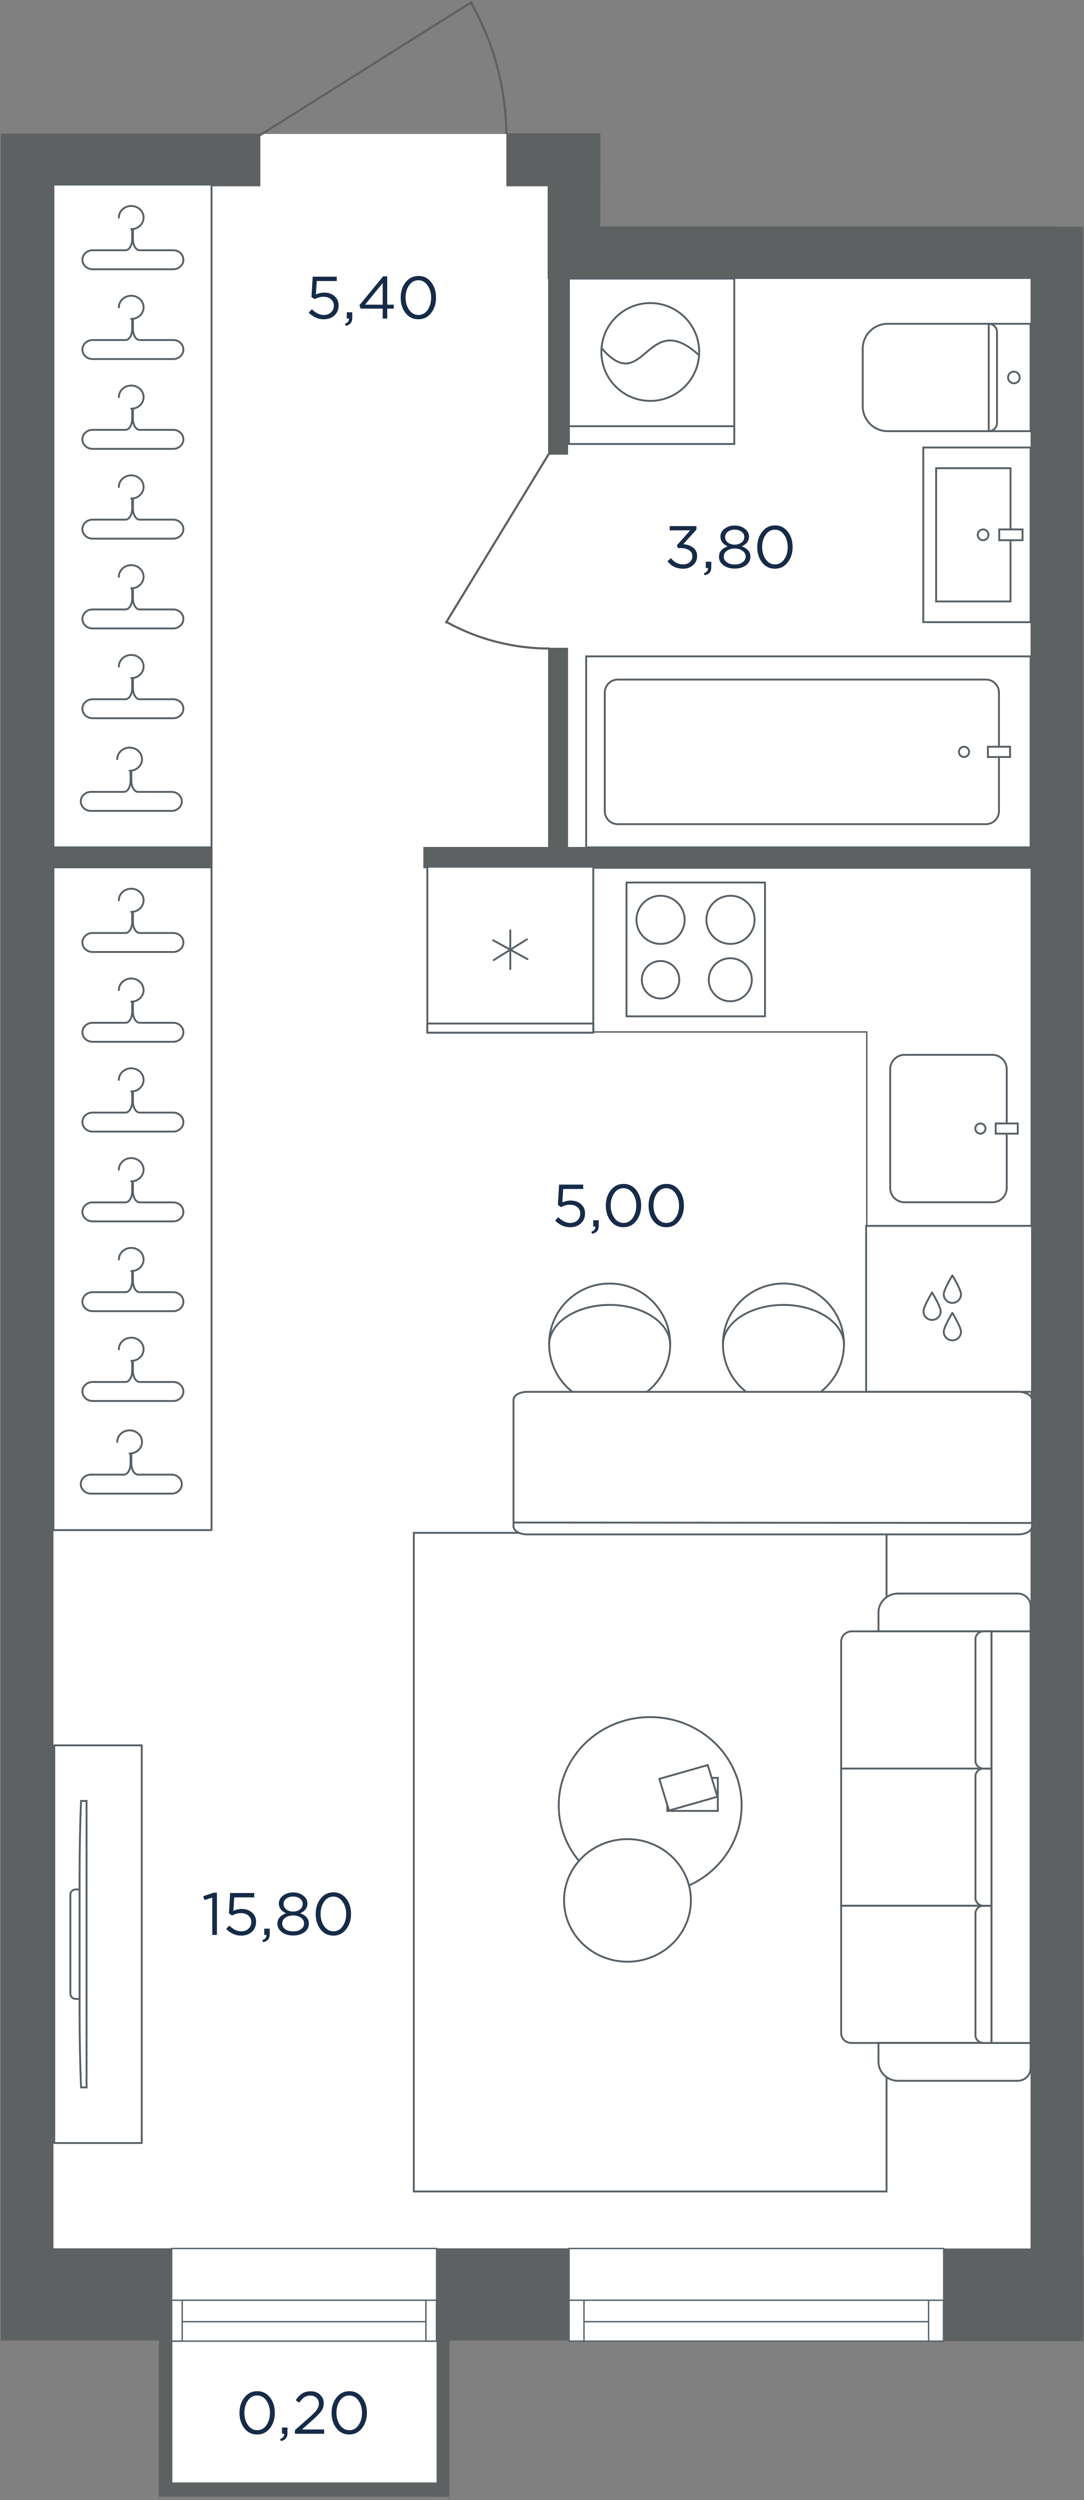 <svg fill="none" height="1754" viewBox="0 0 761 1754" width="761" xmlns="http://www.w3.org/2000/svg" xmlns:xlink="http://www.w3.org/1999/xlink"><rect x="0" y="0" width="761" height="1754" fill="#808080" stroke="none"/><clipPath id="a"><path d="m.5.5h760v1753h-760z"/></clipPath><g clip-path="url(#a)"><path d="m744 682.002v372.498 558.5l-102.5 29h-186l-66.5-29-78 .5 1 130h-195l-2-130.5h-93.5v-305.5l0-1121.997-11.5-87 172.5-4.5h174.5l47 14.5v57.5l340 6.5z" fill="#fff"/><path d="m121 1642.08h-120.402l0-64.69h120.402z" fill="#5d6162"/><path d="m399.5 1642.08h-93.002v-64.69h93.002z" fill="#5d6162"/><path d="m760.5 1642.5h-98v-65h98z" fill="#5d6162"/><path d="m37.519 1588.68h-36.922l0-1494.895h36.922z" fill="#5d6162"/><path clip-rule="evenodd" d="m.599 130.707h182.171v-36.923h-182.171" fill="#5d6162" fill-rule="evenodd"/><path d="m421.391 195.699h-36.923v-101.918h36.923z" fill="#5d6162"/><path d="m421.391 130.707h-65.911v-37.227h65.911z" fill="#5d6162"/><path clip-rule="evenodd" d="m742.094 158.777h-337.793v36.922h337.793" fill="#5d6162" fill-rule="evenodd"/><path d="m760.402 1584.1h-36.922v-1425.016h36.922z" fill="#5d6162"/><path d="m726.531 609.168h-429.336v-14.952h429.336z" fill="#5d6162"/><path d="m149.203 609.168h-119.616v-14.952h119.616z" fill="#5d6162"/><path d="m398.809 609.168h-14.037v-154.707h14.037z" fill="#5d6162"/><path d="m398.809 318.98h-14.037v-154.707h14.037z" fill="#5d6162"/><path clip-rule="evenodd" d="m723.499 594.5h-311.999v-134h311.999z" fill="#fff" fill-rule="evenodd"/><path d="m723.499 594.5h-311.999v-134h311.999z" stroke="#586168" stroke-miterlimit="22.926" stroke-width="1.333"/><path clip-rule="evenodd" d="m692.155 578.228h-258.442c-5.037 0-9.154-4.13-9.154-9.178v-83.106c0-5.048 4.117-9.178 9.154-9.178h258.442c5.033 0 9.154 4.13 9.154 9.178v83.106c0 5.048-4.121 9.178-9.154 9.178z" fill="#fff" fill-rule="evenodd"/><path d="m692.155 578.228h-258.442c-5.037 0-9.154-4.13-9.154-9.178v-83.106c0-5.048 4.117-9.178 9.154-9.178h258.442c5.033 0 9.154 4.13 9.154 9.178v83.106c0 5.048-4.121 9.178-9.154 9.178z" stroke="#586168" stroke-miterlimit="22.926" stroke-width="1.333"/><path clip-rule="evenodd" d="m693.531 531.104v-7.209h15.552v7.209z" fill="#fff" fill-rule="evenodd"/><path d="m693.531 531.104v-7.209h15.552v7.209z" stroke="#586168" stroke-miterlimit="22.926" stroke-width="1.333"/><path clip-rule="evenodd" d="m676.766 531.104c-1.985 0-3.594-1.614-3.594-3.604 0-1.991 1.609-3.605 3.594-3.605s3.594 1.614 3.594 3.605c0 1.99-1.609 3.604-3.594 3.604z" fill="#fff" fill-rule="evenodd"/><path d="m676.766 531.104c-1.985 0-3.594-1.614-3.594-3.604 0-1.991 1.609-3.605 3.594-3.605s3.594 1.614 3.594 3.605c0 1.99-1.609 3.604-3.594 3.604z" stroke="#586168" stroke-miterlimit="22.926" stroke-width="1.333"/><path d="m724 975.998-115.5.002.001-251.501v-.5h-.5-307.001v-115h423.001z" fill="#fff" stroke="#586168"/><path d="m416.501 608.081h-116.501v116.419h116.501z" fill="#fff"/><path d="m416.501 608.081h-116.501v116.419h116.501z" stroke="#586168" stroke-linecap="round" stroke-linejoin="round" stroke-miterlimit="22.926" stroke-width="1.333"/><path d="m416.501 718.086h-116.501v6.414h116.501z" fill="#fff"/><path d="m416.501 718.086h-116.501v6.414h116.501z" stroke="#586168" stroke-linecap="round" stroke-linejoin="round" stroke-miterlimit="22.926" stroke-width="1.333"/><path d="m346.598 673.57 23.31-14.554" stroke="#586168" stroke-linecap="round" stroke-linejoin="round" stroke-miterlimit="22.926" stroke-width="1.333"/><path d="m370.293 672.902-24.09-13.223" stroke="#586168" stroke-linecap="round" stroke-linejoin="round" stroke-miterlimit="22.926" stroke-width="1.333"/><path d="m358.25 652.655v27.271" stroke="#586168" stroke-linecap="round" stroke-linejoin="round" stroke-miterlimit="22.926" stroke-width="1.333"/><path clip-rule="evenodd" d="m537.045 713.043h-97.221v-93.867h97.221z" fill="#fff" fill-rule="evenodd"/><path d="m537.045 713.043h-97.221v-93.867h97.221z" stroke="#586168" stroke-linecap="round" stroke-linejoin="round" stroke-miterlimit="22.926" stroke-width="1.333"/><path clip-rule="evenodd" d="m512.686 702.479c-8.323 0-15.112-6.783-15.112-15.104 0-8.315 6.789-15.105 15.112-15.105 8.325 0 15.114 6.79 15.114 15.105 0 8.321-6.789 15.104-15.114 15.104z" fill="#fff" fill-rule="evenodd"/><path d="m512.686 702.479c-8.323 0-15.112-6.783-15.112-15.104 0-8.315 6.789-15.105 15.112-15.105 8.325 0 15.114 6.79 15.114 15.105 0 8.321-6.789 15.104-15.114 15.104z" stroke="#586168" stroke-linecap="round" stroke-linejoin="round" stroke-miterlimit="22.926" stroke-width="1.333"/><path clip-rule="evenodd" d="m463.717 662.238c-9.316 0-16.916-7.594-16.916-16.903 0-9.315 7.6-16.909 16.916-16.909s16.917 7.594 16.917 16.909c0 9.309-7.601 16.903-16.917 16.903z" fill="#fff" fill-rule="evenodd"/><path d="m463.717 662.238c-9.316 0-16.916-7.594-16.916-16.903 0-9.315 7.6-16.909 16.916-16.909s16.917 7.594 16.917 16.909c0 9.309-7.601 16.903-16.917 16.903z" stroke="#586168" stroke-linecap="round" stroke-linejoin="round" stroke-miterlimit="22.926" stroke-width="1.333"/><path clip-rule="evenodd" d="m463.716 700.531c-7.25 0-13.165-5.907-13.165-13.15 0-7.248 5.915-13.16 13.165-13.16s13.165 5.912 13.165 13.16c0 7.243-5.915 13.15-13.165 13.15z" fill="#fff" fill-rule="evenodd"/><path d="m463.716 700.531c-7.25 0-13.165-5.907-13.165-13.15 0-7.248 5.915-13.16 13.165-13.16s13.165 5.912 13.165 13.16c0 7.243-5.915 13.15-13.165 13.15z" stroke="#586168" stroke-linecap="round" stroke-linejoin="round" stroke-miterlimit="22.926" stroke-width="1.333"/><path clip-rule="evenodd" d="m512.816 662.238c-9.317 0-16.918-7.594-16.918-16.903 0-9.315 7.601-16.909 16.918-16.909s16.916 7.594 16.916 16.909c0 9.309-7.599 16.903-16.916 16.903z" fill="#fff" fill-rule="evenodd"/><path d="m512.816 662.238c-9.317 0-16.918-7.594-16.918-16.903 0-9.315 7.601-16.909 16.918-16.909s16.916 7.594 16.916 16.909c0 9.309-7.599 16.903-16.916 16.903z" stroke="#586168" stroke-linecap="round" stroke-linejoin="round" stroke-miterlimit="22.926" stroke-width="1.333"/><path clip-rule="evenodd" d="m724.528 976.473h-116.485v-116.429h116.485z" fill="#fff" fill-rule="evenodd"/><path d="m724.528 976.473h-116.485v-116.429h116.485z" stroke="#586168" stroke-miterlimit="22.926" stroke-width="1.333"/><path d="m660.399 920.002c0 3.344-2.711 6.049-6.056 6.049-3.343 0-6.054-2.705-6.054-6.049 0-3.339 6.054-13.224 6.054-13.224s6.056 9.885 6.056 13.224z" fill="#fff"/><path d="m660.399 920.002c0 3.344-2.711 6.049-6.056 6.049-3.343 0-6.054-2.705-6.054-6.049 0-3.339 6.054-13.224 6.054-13.224s6.056 9.885 6.056 13.224z" stroke="#586168" stroke-linecap="round" stroke-linejoin="round" stroke-miterlimit="22.926" stroke-width="1.333"/><path d="m674.641 934.33c0 3.344-2.711 6.049-6.058 6.049-3.341 0-6.052-2.705-6.052-6.049s6.052-13.224 6.052-13.224 6.058 9.88 6.058 13.224z" fill="#fff"/><path d="m674.641 934.33c0 3.344-2.711 6.049-6.058 6.049-3.341 0-6.052-2.705-6.052-6.049s6.052-13.224 6.052-13.224 6.058 9.88 6.058 13.224z" stroke="#586168" stroke-linecap="round" stroke-linejoin="round" stroke-miterlimit="22.926" stroke-width="1.333"/><path d="m674.641 908.049c0 3.343-2.711 6.049-6.056 6.049-3.343 0-6.054-2.706-6.054-6.049 0-3.339 6.054-13.224 6.054-13.224s6.056 9.885 6.056 13.224z" fill="#fff"/><path d="m674.641 908.049c0 3.343-2.711 6.049-6.056 6.049-3.343 0-6.054-2.706-6.054-6.049 0-3.339 6.054-13.224 6.054-13.224s6.056 9.885 6.056 13.224z" stroke="#586168" stroke-linecap="round" stroke-linejoin="round" stroke-miterlimit="22.926" stroke-width="1.333"/><path d="m634.994 843.498h61.704c5.532 0 10.056-4.523 10.056-10.055v-83.334c0-5.527-4.524-10.05-10.056-10.05h-61.704c-5.534 0-10.058 4.523-10.058 10.05v83.334c0 5.532 4.524 10.055 10.058 10.055z" fill="#fff" stroke="#586168" stroke-miterlimit="22.926" stroke-width="1.333"/><path clip-rule="evenodd" d="m684.691 791.777c0 1.974 1.604 3.578 3.58 3.578 1.977 0 3.581-1.604 3.581-3.578s-1.604-3.578-3.581-3.578c-1.976 0-3.58 1.604-3.58 3.578z" fill="#fff" fill-rule="evenodd"/><path d="m684.691 791.777c0 1.974 1.604 3.578 3.58 3.578 1.977 0 3.581-1.604 3.581-3.578s-1.604-3.578-3.581-3.578c-1.976 0-3.58 1.604-3.58 3.578z" fill="#fff" stroke="#586168" stroke-miterlimit="22.926" stroke-width="1.333"/><path clip-rule="evenodd" d="m699.013 788.199v7.156h15.487v-7.156z" fill="#fff" fill-rule="evenodd"/><path d="m699.013 788.199v7.156h15.487v-7.156z" fill="#fff" stroke="#586168" stroke-miterlimit="22.926" stroke-width="1.333"/><path clip-rule="evenodd" d="m290.499 1537.5v-462.08h331.88v462.08z" fill="#fff" fill-rule="evenodd"/><path d="m290.499 1537.5v-462.08h331.88v462.08z" stroke="#586168" stroke-miterlimit="22.926" stroke-width="1.333"/><path clip-rule="evenodd" d="m723.5 1126.71v17.83h-106.785v-13.27c0-7.3 6.182-13.27 13.742-13.27h84.019c4.961 0 9.024 3.91 9.024 8.71z" fill="#fff" fill-rule="evenodd"/><path d="m723.5 1126.71v17.83h-106.785v-13.27c0-7.3 6.182-13.27 13.742-13.27h84.019c4.961 0 9.024 3.91 9.024 8.71z" stroke="#586168" stroke-miterlimit="22.926" stroke-width="1.333"/><path clip-rule="evenodd" d="m696.012 1144.53v96.26h-105.499v-89.04c0-3.98 3.362-7.22 7.469-7.22z" fill="#fff" fill-rule="evenodd"/><path d="m696.012 1144.53v96.26h-105.499v-89.04c0-3.98 3.362-7.22 7.469-7.22z" stroke="#586168" stroke-miterlimit="22.926" stroke-width="1.333"/><path clip-rule="evenodd" d="m696.012 1240.79v96.25h-105.499v-96.25z" fill="#fff" fill-rule="evenodd"/><path d="m696.012 1240.79v96.25h-105.499v-96.25z" stroke="#586168" stroke-miterlimit="22.926" stroke-width="1.333"/><path clip-rule="evenodd" d="m696.012 1337.04v96.26h-98.38c-3.914 0-7.119-3.09-7.119-6.88v-89.38z" fill="#fff" fill-rule="evenodd"/><path d="m696.012 1337.04v96.26h-98.38c-3.914 0-7.119-3.09-7.119-6.88v-89.38z" stroke="#586168" stroke-miterlimit="22.926" stroke-width="1.333"/><path clip-rule="evenodd" d="m723.5 1433.3v17.82c0 4.79-4.063 8.72-9.028 8.72h-84.015c-7.56 0-13.742-5.97-13.742-13.27v-13.27z" fill="#fff" fill-rule="evenodd"/><path d="m723.5 1433.3v17.82c0 4.79-4.063 8.72-9.028 8.72h-84.015c-7.56 0-13.742-5.97-13.742-13.27v-13.27z" stroke="#586168" stroke-miterlimit="22.926" stroke-width="1.333"/><path clip-rule="evenodd" d="m696.015 1144.54h27.485v288.76h-27.485z" fill="#fff" fill-rule="evenodd"/><path d="m696.015 1144.54h27.485v288.76h-27.485z" stroke="#586168" stroke-miterlimit="22.926" stroke-width="1.333"/><path clip-rule="evenodd" d="m696.012 1337.04v96.26h-5.609c-3.086 0-5.606-2.44-5.606-5.42v-85.42c0-2.98 2.52-5.42 5.606-5.42z" fill="#fff" fill-rule="evenodd"/><path d="m696.012 1337.04v96.26h-5.609c-3.086 0-5.606-2.44-5.606-5.42v-85.42c0-2.98 2.52-5.42 5.606-5.42z" stroke="#586168" stroke-miterlimit="22.926" stroke-width="1.333"/><path clip-rule="evenodd" d="m696.012 1240.79v96.25h-5.609c-3.086 0-5.606-2.43-5.606-5.41v-85.43c0-2.98 2.52-5.41 5.606-5.41z" fill="#fff" fill-rule="evenodd"/><path d="m696.012 1240.79v96.25h-5.609c-3.086 0-5.606-2.43-5.606-5.41v-85.43c0-2.98 2.52-5.41 5.606-5.41z" stroke="#586168" stroke-miterlimit="22.926" stroke-width="1.333"/><path clip-rule="evenodd" d="m696.012 1144.53v96.26h-5.609c-3.086 0-5.606-2.44-5.606-5.42v-85.42c0-2.98 2.52-5.42 5.606-5.42z" fill="#fff" fill-rule="evenodd"/><path d="m696.012 1144.53v96.26h-5.609c-3.086 0-5.606-2.44-5.606-5.42v-85.42c0-2.98 2.52-5.42 5.606-5.42z" stroke="#586168" stroke-miterlimit="22.926" stroke-width="1.333"/><path clip-rule="evenodd" d="m392.243 1266.67c0-34.24 28.743-61.99 64.201-61.99 35.461 0 64.204 27.75 64.204 61.99s-28.743 61.99-64.204 61.99c-35.458 0-64.201-27.75-64.201-61.99z" fill="#fff" fill-rule="evenodd"/><path d="m392.243 1266.67c0-34.24 28.743-61.99 64.201-61.99 35.461 0 64.204 27.75 64.204 61.99s-28.743 61.99-64.204 61.99c-35.458 0-64.201-27.75-64.201-61.99z" stroke="#586168" stroke-miterlimit="22.926" stroke-width="1.333"/><path clip-rule="evenodd" d="m395.968 1333.29c0-23.75 19.942-43 44.536-43 24.598 0 44.535 19.25 44.535 43s-19.937 43.01-44.535 43.01c-24.594 0-44.536-19.26-44.536-43.01z" fill="#fff" fill-rule="evenodd"/><path d="m395.968 1333.29c0-23.75 19.942-43 44.536-43 24.598 0 44.535 19.25 44.535 43s-19.937 43.01-44.535 43.01c-24.594 0-44.536-19.26-44.536-43.01z" stroke="#586168" stroke-miterlimit="22.926" stroke-width="1.333"/><path d="m468.472 1270.5v-23.17h35.45v23.17z" stroke="#586168" stroke-miterlimit="22.926" stroke-width="1.333"/><path clip-rule="evenodd" d="m469.651 1270.23-6.781-22.22 34.002-9.68 6.78 22.22z" fill="#fff" fill-rule="evenodd"/><path d="m469.651 1270.23-6.781-22.22 34.002-9.68 6.78 22.22z" stroke="#586168" stroke-miterlimit="22.926" stroke-width="1.333"/><path clip-rule="evenodd" d="m99.5 1503.5h-61.403l0-279h61.403z" fill="#fff" fill-rule="evenodd"/><path d="m99.5 1503.5h-61.403l0-279h61.403z" stroke="#586168" stroke-linecap="round" stroke-linejoin="round" stroke-miterlimit="22.926" stroke-width="1.333"/><path d="m56.789 1325.59h-3.697c-2.033 0-3.693 1.66-3.693 3.69l-0 69.44c0 2.03 1.66 3.69 3.693 3.69h3.697z" stroke="#586168" stroke-miterlimit="22.926" stroke-width="1.333"/><path d="m55.864 1410.8c0 19.97.385 38.48 1.026 53.69l3.863.01v-201.01l-3.863.03c-.641 15.18-1.026 33.72-1.026 53.68z" fill="#fff"/><path d="m55.864 1410.8c0 19.97.385 38.48 1.026 53.69l3.863.01v-201.01l-3.863.03c-.641 15.18-1.026 33.72-1.026 53.68z" stroke="#586168" stroke-miterlimit="10" stroke-width="1.333"/><path clip-rule="evenodd" d="m385.5 943c0-23.476 19.025-42.5 42.497-42.5 23.478 0 42.503 19.024 42.503 42.5 0 23.47-19.025 42.5-42.503 42.5-23.472 0-42.497-19.03-42.497-42.5z" fill="#fff" fill-rule="evenodd"/><path d="m385.5 943c0-23.476 19.025-42.5 42.497-42.5 23.478 0 42.503 19.024 42.503 42.5 0 23.47-19.025 42.5-42.503 42.5-23.472 0-42.497-19.03-42.497-42.5z" stroke="#586168" stroke-miterlimit="22.926" stroke-width="1.333"/><path d="m385.5 943.5c0-15.469 19.025-28 42.497-28 23.478 0 42.503 12.531 42.503 28" stroke="#586168" stroke-miterlimit="22.926" stroke-width="1.333"/><path clip-rule="evenodd" d="m507.5 943c0-23.476 19.025-42.5 42.497-42.5 23.478 0 42.503 19.024 42.503 42.5 0 23.47-19.025 42.5-42.503 42.5-23.472 0-42.497-19.03-42.497-42.5z" fill="#fff" fill-rule="evenodd"/><path d="m507.5 943c0-23.476 19.025-42.5 42.497-42.5 23.478 0 42.503 19.024 42.503 42.5 0 23.47-19.025 42.5-42.503 42.5-23.472 0-42.497-19.03-42.497-42.5z" stroke="#586168" stroke-miterlimit="22.926" stroke-width="1.333"/><path d="m507.5 943.5c0-15.469 19.025-28 42.497-28 23.478 0 42.503 12.531 42.503 28" stroke="#586168" stroke-miterlimit="22.926" stroke-width="1.333"/><path clip-rule="evenodd" d="m360.5 1070.9v-88.792c0-3.083 4.286-5.608 9.535-5.608h344.923c5.249 0 9.542 2.525 9.542 5.608v88.792c0 3.08-4.293 5.6-9.542 5.6h-344.923c-5.249 0-9.535-2.52-9.535-5.6z" fill="#fff" fill-rule="evenodd"/><path d="m360.5 1070.9v-88.792c0-3.083 4.286-5.608 9.535-5.608h344.923c5.249 0 9.542 2.525 9.542 5.608v88.792c0 3.08-4.293 5.6-9.542 5.6h-344.923c-5.249 0-9.535-2.52-9.535-5.6z" stroke="#586168" stroke-miterlimit="22.926" stroke-width="1.333"/><path d="m360.613 1068.18 364.887.32" stroke="#586168" stroke-miterlimit="22.926" stroke-width="1.333"/><path d="m662.5 1642.5v-65h-263v65z" style="fill-rule:evenodd;clip-rule:evenodd;fill:#fff;stroke:#5a656f;stroke-width:1;stroke-miterlimit:22.926"/><path d="m399.5 1642.49v-28.69h10.488v28.69z" fill="#fff" stroke="#5a656f" stroke-miterlimit="22.926" stroke-width="1"/><path d="m409.98 1613.8h241.924" stroke="#5a656f" stroke-miterlimit="22.926" stroke-width="1"/><path d="m409.98 1628.84h241.924" stroke="#5a656f" stroke-miterlimit="22.926" stroke-width="1"/><path d="m651.883 1642.49v-28.69h10.488v28.69z" fill="#fff" stroke="#5a656f" stroke-miterlimit="22.926" stroke-width="1"/><path clip-rule="evenodd" d="m648.164 313.953v122.547h75.335v-122.547z" fill="#fff" fill-rule="evenodd"/><path d="m648.164 313.953v122.547h75.335v-122.547z" stroke="#586168" stroke-miterlimit="22.926" stroke-width="1.333"/><path clip-rule="evenodd" d="m657.18 328.488v93.48h52.236v-93.48z" fill="#fff" fill-rule="evenodd"/><path d="m657.18 328.488v93.48h52.236v-93.48z" stroke="#586168" stroke-miterlimit="22.926" stroke-width="1.333"/><path clip-rule="evenodd" d="m686.359 375.226c0 2.09 1.701 3.785 3.788 3.785 2.091 0 3.782-1.695 3.782-3.785s-1.691-3.785-3.782-3.785c-2.087 0-3.788 1.695-3.788 3.785z" fill="#fff" fill-rule="evenodd"/><path d="m686.359 375.226c0 2.09 1.701 3.785 3.788 3.785 2.091 0 3.782-1.695 3.782-3.785s-1.691-3.785-3.782-3.785c-2.087 0-3.788 1.695-3.788 3.785z" stroke="#586168" stroke-miterlimit="22.926" stroke-width="1.333"/><path clip-rule="evenodd" d="m701.496 371.441v7.57h16.367v-7.57z" fill="#fff" fill-rule="evenodd"/><path d="m701.496 371.441v7.57h16.367v-7.57z" stroke="#586168" stroke-miterlimit="22.926" stroke-width="1.333"/><path d="m723.5 227.172h-100.388c-9.651 0-17.46 7.832-17.46 17.473v40.382c0 9.661 7.809 17.473 17.46 17.473h17.464 18.37 64.554z" fill="#fff"/><path d="m723.5 227.172h-100.388c-9.651 0-17.46 7.832-17.46 17.473v40.382c0 9.661 7.809 17.473 17.46 17.473h17.464 18.37 64.554z" stroke="#586168" stroke-miterlimit="10" stroke-width="1.333"/><path d="m694.113 302.495c3.217 0 5.81-2.594 5.81-5.822v-6.72-6.725-36.769-6.74-6.72c0-3.213-2.593-5.827-5.81-5.827z" fill="#fff"/><path d="m694.113 302.495c3.217 0 5.81-2.594 5.81-5.822v-6.72-6.725-36.769-6.74-6.72c0-3.213-2.593-5.827-5.81-5.827z" stroke="#586168" stroke-miterlimit="10" stroke-width="1.333"/><path clip-rule="evenodd" d="m707.68 264.839c0-2.267 1.832-4.101 4.094-4.101s4.099 1.834 4.099 4.101c0 2.263-1.837 4.102-4.099 4.102s-4.094-1.839-4.094-4.102z" fill="#fff" fill-rule="evenodd"/><path d="m707.68 264.839c0-2.267 1.832-4.101 4.094-4.101s4.099 1.834 4.099 4.101c0 2.263-1.837 4.102-4.099 4.102s-4.094-1.839-4.094-4.102z" stroke="#586168" stroke-miterlimit="22.926" stroke-width="1.333"/><path clip-rule="evenodd" d="m399.398 195.456h116.102v116.044h-116.102z" fill="#fff" fill-rule="evenodd"/><path d="m399.398 195.456h116.102v116.044h-116.102z" stroke="#586168" stroke-miterlimit="22.926" stroke-width="1.333"/><path clip-rule="evenodd" d="m456.515 212.629c18.96 0 34.331 15.363 34.331 34.314 0 18.955-15.371 34.319-34.331 34.319-18.961 0-34.331-15.364-34.331-34.319 0-18.951 15.371-34.314 34.331-34.314z" fill="#fff" fill-rule="evenodd"/><path d="m456.515 212.629c18.96 0 34.331 15.363 34.331 34.314 0 18.955-15.371 34.319-34.331 34.319-18.961 0-34.331-15.364-34.331-34.319 0-18.951 15.371-34.314 34.331-34.314z" stroke="#586168" stroke-miterlimit="22.926" stroke-width="1.333"/><path d="m399.398 299.023h116.102" stroke="#586168" stroke-miterlimit="22.926" stroke-width="1.333"/><path d="m422.629 244.586c29.635 34.037 31.244-28.986 67.77 4.353" stroke="#586168" stroke-linecap="round" stroke-linejoin="round" stroke-miterlimit="22.926" stroke-width="1.333"/><path d="m385.755 455.015c-25.294-.033-50.117-6.4-71.986-18.465m71.797-118.545-72.395 118.725" stroke="#5d6162" stroke-linecap="round" stroke-linejoin="round" stroke-miterlimit="3" stroke-width="1.5"/><path d="m355.5 93.377c-.478-32.127-8.992-63.546-24.692-91.115m-149.308 93.237 149.527-94" stroke="#5d6162" stroke-linecap="round" stroke-linejoin="round" stroke-miterlimit="3" stroke-width="1.5"/><path d="m189.505 1703.59c-2.296 2.94-5.292 4.41-8.988 4.41s-6.692-1.45-8.988-4.36c-2.268-2.94-3.402-6.56-3.402-10.84 0-4.23 1.148-7.81 3.444-10.75 2.324-2.97 5.334-4.45 9.03-4.45s6.678 1.47 8.946 4.41c2.268 2.91 3.402 6.51 3.402 10.79 0 4.23-1.148 7.83-3.444 10.79zm-15.414-2.18c1.68 2.38 3.85 3.57 6.51 3.57s4.802-1.18 6.426-3.53c1.652-2.38 2.478-5.26 2.478-8.65 0-3.33-.84-6.19-2.52-8.57-1.652-2.41-3.808-3.61-6.468-3.61s-4.816 1.19-6.468 3.57c-1.652 2.35-2.478 5.22-2.478 8.61 0 3.33.84 6.2 2.52 8.61zm23.072 11.21-.504-1.47c1.876-.7 2.814-1.77 2.814-3.23v-.42h-1.512v-4.41h3.864v3.78c0 1.68-.378 2.97-1.134 3.86-.728.9-1.904 1.53-3.528 1.89zm9.874-5.12v-2.56l10.668-9.41c2.296-2.02 3.892-3.7 4.788-5.04s1.344-2.74 1.344-4.2c0-1.68-.574-3.04-1.722-4.07-1.148-1.04-2.548-1.56-4.2-1.56-1.596 0-3.01.41-4.242 1.22-1.204.81-2.422 2.09-3.654 3.82l-2.436-1.76c1.428-2.13 2.94-3.7 4.536-4.71 1.596-1.03 3.612-1.55 6.048-1.55 2.632 0 4.802.8 6.51 2.39 1.736 1.57 2.604 3.57 2.604 6.01 0 2.02-.546 3.81-1.638 5.38-1.092 1.56-3.024 3.58-5.796 6.04l-7.854 6.98h15.582v3.02zm47.109-3.91c-2.296 2.94-5.292 4.41-8.988 4.41s-6.692-1.45-8.988-4.36c-2.268-2.94-3.402-6.56-3.402-10.84 0-4.23 1.148-7.81 3.444-10.75 2.324-2.97 5.334-4.45 9.03-4.45s6.678 1.47 8.946 4.41c2.268 2.91 3.402 6.51 3.402 10.79 0 4.23-1.148 7.83-3.444 10.79zm-15.414-2.18c1.68 2.38 3.85 3.57 6.51 3.57s4.802-1.18 6.426-3.53c1.652-2.38 2.478-5.26 2.478-8.65 0-3.33-.84-6.19-2.52-8.57-1.652-2.41-3.808-3.61-6.468-3.61s-4.816 1.19-6.468 3.57c-1.652 2.35-2.478 5.22-2.478 8.61 0 3.33.84 6.2 2.52 8.61z" fill="#162b48"/><path d="m149.018 1357.5v-26.17l-5.544 1.73-.798-2.69 7.182-2.48h2.436v29.61zm20.261.5c-3.892 0-7.392-1.55-10.5-4.66l2.184-2.39c2.772 2.69 5.558 4.03 8.358 4.03 2.1 0 3.808-.62 5.124-1.85s1.974-2.81 1.974-4.74c0-1.82-.686-3.31-2.058-4.46-1.344-1.14-3.094-1.72-5.25-1.72-2.016 0-4.074.56-6.174 1.68l-2.226-1.47.84-14.32h16.926v3.07h-14.028l-.63 9.4c1.988-.86 3.92-1.3 5.796-1.3 2.94 0 5.362.83 7.266 2.48 1.932 1.62 2.898 3.82 2.898 6.59 0 2.86-.98 5.18-2.94 6.98-1.96 1.79-4.48 2.68-7.56 2.68zm15.427 4.62-.504-1.47c1.876-.7 2.814-1.77 2.814-3.23v-.42h-1.512v-4.41h3.864v3.78c0 1.68-.378 2.97-1.134 3.86-.728.9-1.904 1.53-3.528 1.89zm28.984-7.01c-2.1 1.54-4.732 2.31-7.896 2.31s-5.796-.78-7.896-2.35-3.15-3.59-3.15-6.05c0-1.68.546-3.14 1.638-4.37s2.562-2.18 4.41-2.85c-3.36-1.54-5.04-3.83-5.04-6.85 0-2.21.98-4.06 2.94-5.54 1.988-1.49 4.354-2.23 7.098-2.23s5.096.74 7.056 2.23c1.988 1.48 2.982 3.36 2.982 5.62 0 2.97-1.68 5.23-5.04 6.77 4.032 1.51 6.048 3.93 6.048 7.26 0 2.47-1.05 4.48-3.15 6.05zm-12.684-16c1.288 1.01 2.884 1.51 4.788 1.51s3.5-.5 4.788-1.51 1.932-2.33 1.932-3.95c0-1.46-.644-2.66-1.932-3.61-1.288-.98-2.884-1.47-4.788-1.47-1.932 0-3.542.49-4.83 1.47-1.26.95-1.89 2.18-1.89 3.69 0 1.57.644 2.86 1.932 3.87zm-.84 13.82c1.4 1.06 3.276 1.59 5.628 1.59s4.214-.53 5.586-1.59c1.4-1.07 2.1-2.4 2.1-3.99 0-1.63-.742-2.96-2.226-3.99-1.484-1.07-3.304-1.6-5.46-1.6-2.184 0-4.018.53-5.502 1.6-1.456 1.06-2.184 2.42-2.184 4.07 0 1.54.686 2.84 2.058 3.91zm42.836.16c-2.296 2.94-5.292 4.41-8.988 4.41s-6.692-1.45-8.988-4.36c-2.268-2.94-3.402-6.56-3.402-10.84 0-4.23 1.148-7.81 3.444-10.75 2.324-2.97 5.334-4.45 9.03-4.45s6.678 1.47 8.946 4.41c2.268 2.91 3.402 6.51 3.402 10.79 0 4.23-1.148 7.83-3.444 10.79zm-15.414-2.18c1.68 2.38 3.85 3.57 6.51 3.57s4.802-1.18 6.426-3.53c1.652-2.38 2.478-5.26 2.478-8.65 0-3.33-.84-6.19-2.52-8.57-1.652-2.41-3.808-3.61-6.468-3.61s-4.816 1.19-6.468 3.57c-1.652 2.35-2.478 5.22-2.478 8.61 0 3.33.84 6.2 2.52 8.61z" fill="#162b48"/><path d="m400.226 861.004c-3.892 0-7.392-1.554-10.5-4.662l2.184-2.394c2.772 2.688 5.558 4.032 8.358 4.032 2.1 0 3.808-.616 5.124-1.848s1.974-2.814 1.974-4.746c0-1.82-.686-3.304-2.058-4.452-1.344-1.148-3.094-1.722-5.25-1.722-2.016 0-4.074.56-6.174 1.68l-2.226-1.47.84-14.322h16.926v3.066h-14.028l-.63 9.408c1.988-.868 3.92-1.302 5.796-1.302 2.94 0 5.362.826 7.266 2.478 1.932 1.624 2.898 3.822 2.898 6.594 0 2.856-.98 5.18-2.94 6.972s-4.48 2.688-7.56 2.688zm15.427 4.62-.504-1.47c1.876-.7 2.814-1.778 2.814-3.234v-.42h-1.512v-4.41h3.864v3.78c0 1.68-.378 2.968-1.134 3.864-.728.896-1.904 1.526-3.528 1.89zm31.02-9.03c-2.296 2.94-5.292 4.41-8.988 4.41s-6.692-1.456-8.988-4.368c-2.268-2.94-3.402-6.552-3.402-10.836 0-4.228 1.148-7.812 3.444-10.752 2.324-2.968 5.334-4.452 9.03-4.452s6.678 1.47 8.946 4.41c2.268 2.912 3.402 6.51 3.402 10.794 0 4.228-1.148 7.826-3.444 10.794zm-15.414-2.184c1.68 2.38 3.85 3.57 6.51 3.57s4.802-1.176 6.426-3.528c1.652-2.38 2.478-5.264 2.478-8.652 0-3.332-.84-6.188-2.52-8.568-1.652-2.408-3.808-3.612-6.468-3.612s-4.816 1.19-6.468 3.57c-1.652 2.352-2.478 5.222-2.478 8.61 0 3.332.84 6.202 2.52 8.61zm45.438 2.184c-2.296 2.94-5.292 4.41-8.988 4.41s-6.692-1.456-8.988-4.368c-2.268-2.94-3.402-6.552-3.402-10.836 0-4.228 1.148-7.812 3.444-10.752 2.324-2.968 5.334-4.452 9.03-4.452s6.678 1.47 8.946 4.41c2.268 2.912 3.402 6.51 3.402 10.794 0 4.228-1.148 7.826-3.444 10.794zm-15.414-2.184c1.68 2.38 3.85 3.57 6.51 3.57s4.802-1.176 6.426-3.528c1.652-2.38 2.478-5.264 2.478-8.652 0-3.332-.84-6.188-2.52-8.568-1.652-2.408-3.808-3.612-6.468-3.612s-4.816 1.19-6.468 3.57c-1.652 2.352-2.478 5.222-2.478 8.61 0 3.332.84 6.202 2.52 8.61z" fill="#162b48"/><path d="m227.226 224.004c-3.892 0-7.392-1.554-10.5-4.662l2.184-2.394c2.772 2.688 5.558 4.032 8.358 4.032 2.1 0 3.808-.616 5.124-1.848s1.974-2.814 1.974-4.746c0-1.82-.686-3.304-2.058-4.452-1.344-1.148-3.094-1.722-5.25-1.722-2.016 0-4.074.56-6.174 1.68l-2.226-1.47.84-14.322h16.926v3.066h-14.028l-.63 9.408c1.988-.868 3.92-1.302 5.796-1.302 2.94 0 5.362.826 7.266 2.478 1.932 1.624 2.898 3.822 2.898 6.594 0 2.856-.98 5.18-2.94 6.972s-4.48 2.688-7.56 2.688zm15.427 4.62-.504-1.47c1.876-.7 2.814-1.778 2.814-3.234v-.42h-1.512v-4.41h3.864v3.78c0 1.68-.378 2.968-1.134 3.864-.728.896-1.904 1.526-3.528 1.89zm26.003-5.124v-6.972h-15.498l-.84-2.394 16.632-20.244h2.898v19.866h4.578v2.772h-4.578v6.972zm-12.348-9.744h12.348v-15.162zm46.363 5.838c-2.296 2.94-5.292 4.41-8.988 4.41s-6.692-1.456-8.988-4.368c-2.268-2.94-3.402-6.552-3.402-10.836 0-4.228 1.148-7.812 3.444-10.752 2.324-2.968 5.334-4.452 9.03-4.452s6.678 1.47 8.946 4.41c2.268 2.912 3.402 6.51 3.402 10.794 0 4.228-1.148 7.826-3.444 10.794zm-15.414-2.184c1.68 2.38 3.85 3.57 6.51 3.57s4.802-1.176 6.426-3.528c1.652-2.38 2.478-5.264 2.478-8.652 0-3.332-.84-6.188-2.52-8.568-1.652-2.408-3.808-3.612-6.468-3.612s-4.816 1.19-6.468 3.57c-1.652 2.352-2.478 5.222-2.478 8.61 0 3.332.84 6.202 2.52 8.61z" fill="#162b48"/><path d="m479.562 399.004c-4.62 0-8.274-1.75-10.962-5.25l2.394-2.142c2.38 2.912 5.25 4.368 8.61 4.368 1.82 0 3.346-.532 4.578-1.596s1.848-2.464 1.848-4.2c0-1.792-.756-3.178-2.268-4.158-1.512-1.008-3.5-1.512-5.964-1.512h-1.89l-.672-1.974 9.282-10.458h-14.364v-2.982h18.774v2.436l-9.24 10.248c2.8.224 5.11 1.036 6.93 2.436 1.848 1.372 2.772 3.346 2.772 5.922s-.952 4.704-2.856 6.384c-1.876 1.652-4.2 2.478-6.972 2.478zm15.132 4.62-.504-1.47c1.876-.7 2.814-1.778 2.814-3.234v-.42h-1.512v-4.41h3.864v3.78c0 1.68-.378 2.968-1.134 3.864-.728.896-1.904 1.526-3.528 1.89zm28.985-7.014c-2.1 1.54-4.732 2.31-7.896 2.31s-5.796-.784-7.896-2.352-3.15-3.584-3.15-6.048c0-1.68.546-3.136 1.638-4.368s2.562-2.184 4.41-2.856c-3.36-1.54-5.04-3.822-5.04-6.846 0-2.212.98-4.06 2.94-5.544 1.988-1.484 4.354-2.226 7.098-2.226s5.096.742 7.056 2.226c1.988 1.484 2.982 3.36 2.982 5.628 0 2.968-1.68 5.222-5.04 6.762 4.032 1.512 6.048 3.934 6.048 7.266 0 2.464-1.05 4.48-3.15 6.048zm-12.684-16.002c1.288 1.008 2.884 1.512 4.788 1.512s3.5-.504 4.788-1.512 1.932-2.324 1.932-3.948c0-1.456-.644-2.66-1.932-3.612-1.288-.98-2.884-1.47-4.788-1.47-1.932 0-3.542.49-4.83 1.47-1.26.952-1.89 2.184-1.89 3.696 0 1.568.644 2.856 1.932 3.864zm-.84 13.818c1.4 1.064 3.276 1.596 5.628 1.596s4.214-.532 5.586-1.596c1.4-1.064 2.1-2.394 2.1-3.99 0-1.624-.742-2.954-2.226-3.99-1.484-1.064-3.304-1.596-5.46-1.596-2.184 0-4.018.532-5.502 1.596-1.456 1.064-2.184 2.422-2.184 4.074 0 1.54.686 2.842 2.058 3.906zm42.835.168c-2.296 2.94-5.292 4.41-8.988 4.41s-6.692-1.456-8.988-4.368c-2.268-2.94-3.402-6.552-3.402-10.836 0-4.228 1.148-7.812 3.444-10.752 2.324-2.968 5.334-4.452 9.03-4.452s6.678 1.47 8.946 4.41c2.268 2.912 3.402 6.51 3.402 10.794 0 4.228-1.148 7.826-3.444 10.794zm-15.414-2.184c1.68 2.38 3.85 3.57 6.51 3.57s4.802-1.176 6.426-3.528c1.652-2.38 2.478-5.264 2.478-8.652 0-3.332-.84-6.188-2.52-8.568-1.652-2.408-3.808-3.612-6.468-3.612s-4.816 1.19-6.468 3.57c-1.652 2.352-2.478 5.222-2.478 8.61 0 3.332.84 6.202 2.52 8.61z" fill="#162b48"/><path d="m306.5 1642.5v-65h-186v65z" style="fill-rule:evenodd;clip-rule:evenodd;fill:#fff;stroke:#5a656f;stroke-width:1;stroke-miterlimit:22.926"/><path d="m120.5 1642.49v-28.69h7.417v28.69z" fill="#fff" stroke="#5a656f" stroke-miterlimit="22.926" stroke-width="1"/><path d="m127.914 1613.8h171.095" stroke="#5a656f" stroke-miterlimit="22.926" stroke-width="1"/><path d="m127.914 1628.84h171.095" stroke="#5a656f" stroke-miterlimit="22.926" stroke-width="1"/><path d="m298.992 1642.49v-28.69h7.418v28.69z" fill="#fff" stroke="#5a656f" stroke-miterlimit="22.926" stroke-width="1"/><path d="m315.5 1751.67v-110.17h-9v110.17z" fill="#5d6162"/><path d="m121 1751.5v-110h-9.5v110z" fill="#5d6162"/><path d="m311.186 1751.64h-199.686v-10.01h199.686z" fill="#5d6162"/><path clip-rule="evenodd" d="m37.5 129.5v465h111v-465z" fill="#fff" fill-rule="evenodd"/><g stroke="#586168" stroke-width="1.333"><path d="m91.669 540.747v7.136c0 3.918-1.937 7.691-4.739 7.691-2.803 0-6.152 0-6.152 0h-16.948c-3.919 0-7.118 2.995-7.118 6.666 0 3.666 3.199 6.666 7.118 6.666h56.682c3.915 0 7.118-3 7.118-6.666s-3.203-6.666-7.118-6.666h-17.413s-3.349 0-6.152 0c-2.803 0-4.739-3.773-4.739-7.691s0-7.136 0-7.136z" stroke-miterlimit="22.926"/><path d="m82.32 532.635c0-4.494 3.887-8.135 8.681-8.135 4.799 0 8.686 3.641 8.686 8.135s-3.887 8.135-8.686 8.135" stroke-linecap="round" stroke-miterlimit="22.926"/><path d="m37.5 129.5v465h111v-465z" stroke-linecap="round" stroke-linejoin="round" stroke-miterlimit="22.926"/><path d="m92.794 160.747v7.136c0 3.918-1.937 7.691-4.739 7.691-2.803 0-6.152 0-6.152 0h-16.948c-3.919 0-7.118 2.995-7.118 6.666 0 3.666 3.199 6.666 7.118 6.666h56.682c3.915 0 7.118-3 7.118-6.666s-3.203-6.666-7.118-6.666h-17.413s-3.349 0-6.152 0c-2.803 0-4.739-3.773-4.739-7.691s0-7.136 0-7.136z" stroke-miterlimit="22.926"/><path d="m83.441 152.635c0-4.494 3.887-8.135 8.681-8.135 4.799 0 8.686 3.641 8.686 8.135s-3.888 8.135-8.686 8.135" stroke-linecap="round" stroke-miterlimit="22.926"/><path d="m92.798 223.747v7.136c0 3.918-1.937 7.691-4.739 7.691-2.803 0-6.152 0-6.152 0h-16.948c-3.919 0-7.118 2.995-7.118 6.666 0 3.666 3.199 6.666 7.118 6.666h56.682c3.915 0 7.118-3 7.118-6.666s-3.203-6.666-7.118-6.666h-17.413s-3.349 0-6.152 0c-2.803 0-4.739-3.773-4.739-7.691s0-7.136 0-7.136z" stroke-miterlimit="22.926"/><path d="m83.445 215.635c0-4.494 3.887-8.135 8.681-8.135 4.799 0 8.686 3.641 8.686 8.135s-3.888 8.135-8.686 8.135" stroke-linecap="round" stroke-miterlimit="22.926"/><path d="m92.794 286.747v7.136c0 3.918-1.937 7.691-4.739 7.691-2.803 0-6.152 0-6.152 0h-16.948c-3.919 0-7.118 2.995-7.118 6.666 0 3.666 3.199 6.666 7.118 6.666h56.682c3.915 0 7.118-3 7.118-6.666s-3.203-6.666-7.118-6.666h-17.413s-3.349 0-6.152 0c-2.803 0-4.739-3.773-4.739-7.691s0-7.136 0-7.136z" stroke-miterlimit="22.926"/><path d="m83.441 278.635c0-4.494 3.887-8.135 8.681-8.135 4.799 0 8.686 3.641 8.686 8.135s-3.888 8.135-8.686 8.135" stroke-linecap="round" stroke-miterlimit="22.926"/><path d="m92.794 349.747v7.136c0 3.918-1.937 7.691-4.739 7.691-2.803 0-6.152 0-6.152 0h-16.948c-3.919 0-7.118 2.995-7.118 6.666 0 3.666 3.199 6.666 7.118 6.666h56.682c3.915 0 7.118-3 7.118-6.666s-3.203-6.666-7.118-6.666h-17.413s-3.349 0-6.152 0c-2.803 0-4.739-3.773-4.739-7.691s0-7.136 0-7.136z" stroke-miterlimit="22.926"/><path d="m83.441 341.635c0-4.494 3.887-8.135 8.681-8.135 4.799 0 8.686 3.641 8.686 8.135s-3.888 8.135-8.686 8.135" stroke-linecap="round" stroke-miterlimit="22.926"/><path d="m92.794 412.747v7.136c0 3.918-1.937 7.691-4.739 7.691-2.803 0-6.152 0-6.152 0h-16.948c-3.919 0-7.118 2.995-7.118 6.666 0 3.666 3.199 6.666 7.118 6.666h56.682c3.915 0 7.118-3 7.118-6.666s-3.203-6.666-7.118-6.666h-17.413s-3.349 0-6.152 0c-2.803 0-4.739-3.773-4.739-7.691s0-7.136 0-7.136z" stroke-miterlimit="22.926"/><path d="m83.441 404.635c0-4.494 3.887-8.135 8.681-8.135 4.799 0 8.686 3.641 8.686 8.135s-3.888 8.135-8.686 8.135" stroke-linecap="round" stroke-miterlimit="22.926"/><path d="m92.794 475.747v7.136c0 3.918-1.937 7.691-4.739 7.691-2.803 0-6.152 0-6.152 0h-16.948c-3.919 0-7.118 2.995-7.118 6.666 0 3.666 3.199 6.666 7.118 6.666h56.682c3.915 0 7.118-3 7.118-6.666s-3.203-6.666-7.118-6.666h-17.413s-3.349 0-6.152 0c-2.803 0-4.739-3.773-4.739-7.691s0-7.136 0-7.136z" stroke-miterlimit="22.926"/><path d="m83.441 467.635c0-4.494 3.887-8.135 8.681-8.135 4.799 0 8.686 3.641 8.686 8.135s-3.888 8.135-8.686 8.135" stroke-linecap="round" stroke-miterlimit="22.926"/></g><path clip-rule="evenodd" d="m37.5 608.5v465h111v-465z" fill="#fff" fill-rule="evenodd"/><path d="m91.669 1019.75v7.13c0 3.92-1.937 7.69-4.739 7.69-2.803 0-6.152 0-6.152 0h-16.948c-3.919 0-7.118 3-7.118 6.67s3.199 6.67 7.118 6.67h56.682c3.915 0 7.118-3 7.118-6.67s-3.203-6.67-7.118-6.67h-17.413s-3.349 0-6.152 0c-2.803 0-4.739-3.77-4.739-7.69 0-3.91 0-7.13 0-7.13z" stroke="#586168" stroke-miterlimit="22.926" stroke-width="1.333"/><path d="m82.32 1011.64c0-4.5 3.887-8.14 8.681-8.14 4.799 0 8.686 3.64 8.686 8.14 0 4.49-3.887 8.13-8.686 8.13" stroke="#586168" stroke-linecap="round" stroke-miterlimit="22.926" stroke-width="1.333"/><path d="m37.5 608.5v465h111v-465z" stroke="#586168" stroke-linecap="round" stroke-linejoin="round" stroke-miterlimit="22.926" stroke-width="1.333"/><path d="m92.794 639.747v7.136c0 3.918-1.937 7.691-4.739 7.691-2.803 0-6.152 0-6.152 0h-16.948c-3.919 0-7.118 2.995-7.118 6.666 0 3.666 3.199 6.666 7.118 6.666h56.682c3.915 0 7.118-3 7.118-6.666s-3.203-6.666-7.118-6.666h-17.413s-3.349 0-6.152 0c-2.803 0-4.739-3.773-4.739-7.691s0-7.136 0-7.136z" stroke="#586168" stroke-miterlimit="22.926" stroke-width="1.333"/><path d="m83.441 631.635c0-4.494 3.887-8.135 8.681-8.135 4.799 0 8.686 3.641 8.686 8.135s-3.888 8.135-8.686 8.135" stroke="#586168" stroke-linecap="round" stroke-miterlimit="22.926" stroke-width="1.333"/><path d="m92.798 702.747v7.136c0 3.918-1.937 7.691-4.739 7.691-2.803 0-6.152 0-6.152 0h-16.948c-3.919 0-7.118 2.995-7.118 6.666 0 3.666 3.199 6.666 7.118 6.666h56.682c3.915 0 7.118-3 7.118-6.666s-3.203-6.666-7.118-6.666h-17.413s-3.349 0-6.152 0c-2.803 0-4.739-3.773-4.739-7.691s0-7.136 0-7.136z" stroke="#586168" stroke-miterlimit="22.926" stroke-width="1.333"/><path d="m83.445 694.635c0-4.494 3.887-8.135 8.681-8.135 4.799 0 8.686 3.641 8.686 8.135s-3.888 8.135-8.686 8.135" stroke="#586168" stroke-linecap="round" stroke-miterlimit="22.926" stroke-width="1.333"/><path d="m92.794 765.747v7.136c0 3.918-1.937 7.691-4.739 7.691-2.803 0-6.152 0-6.152 0h-16.948c-3.919 0-7.118 2.995-7.118 6.666 0 3.666 3.199 6.666 7.118 6.666h56.682c3.915 0 7.118-3 7.118-6.666s-3.203-6.666-7.118-6.666h-17.413s-3.349 0-6.152 0c-2.803 0-4.739-3.773-4.739-7.691s0-7.136 0-7.136z" stroke="#586168" stroke-miterlimit="22.926" stroke-width="1.333"/><path d="m83.441 757.635c0-4.494 3.887-8.135 8.681-8.135 4.799 0 8.686 3.641 8.686 8.135s-3.888 8.135-8.686 8.135" stroke="#586168" stroke-linecap="round" stroke-miterlimit="22.926" stroke-width="1.333"/><path d="m92.794 828.747v7.136c0 3.918-1.937 7.691-4.739 7.691-2.803 0-6.152 0-6.152 0h-16.948c-3.919 0-7.118 2.995-7.118 6.666 0 3.666 3.199 6.666 7.118 6.666h56.682c3.915 0 7.118-3 7.118-6.666s-3.203-6.666-7.118-6.666h-17.413s-3.349 0-6.152 0c-2.803 0-4.739-3.773-4.739-7.691s0-7.136 0-7.136z" stroke="#586168" stroke-miterlimit="22.926" stroke-width="1.333"/><path d="m83.441 820.635c0-4.494 3.887-8.135 8.681-8.135 4.799 0 8.686 3.641 8.686 8.135s-3.888 8.135-8.686 8.135" stroke="#586168" stroke-linecap="round" stroke-miterlimit="22.926" stroke-width="1.333"/><path d="m92.794 891.747v7.136c0 3.918-1.937 7.691-4.739 7.691-2.803 0-6.152 0-6.152 0h-16.948c-3.919 0-7.118 2.995-7.118 6.666 0 3.666 3.199 6.666 7.118 6.666h56.682c3.915 0 7.118-3 7.118-6.666s-3.203-6.666-7.118-6.666h-17.413s-3.349 0-6.152 0c-2.803 0-4.739-3.773-4.739-7.691s0-7.136 0-7.136z" stroke="#586168" stroke-miterlimit="22.926" stroke-width="1.333"/><path d="m83.441 883.635c0-4.494 3.887-8.135 8.681-8.135 4.799 0 8.686 3.641 8.686 8.135s-3.888 8.135-8.686 8.135" stroke="#586168" stroke-linecap="round" stroke-miterlimit="22.926" stroke-width="1.333"/><path d="m92.794 954.747v7.136c0 3.918-1.937 7.691-4.739 7.691-2.803 0-6.152 0-6.152 0h-16.948c-3.919 0-7.118 2.995-7.118 6.666 0 3.666 3.199 6.666 7.118 6.666h56.682c3.915 0 7.118-3 7.118-6.666s-3.203-6.666-7.118-6.666h-17.413s-3.349 0-6.152 0c-2.803 0-4.739-3.773-4.739-7.691s0-7.136 0-7.136z" stroke="#586168" stroke-miterlimit="22.926" stroke-width="1.333"/><path d="m83.441 946.635c0-4.494 3.887-8.135 8.681-8.135 4.799 0 8.686 3.641 8.686 8.135s-3.888 8.135-8.686 8.135" stroke="#586168" stroke-linecap="round" stroke-miterlimit="22.926" stroke-width="1.333"/></g></svg>